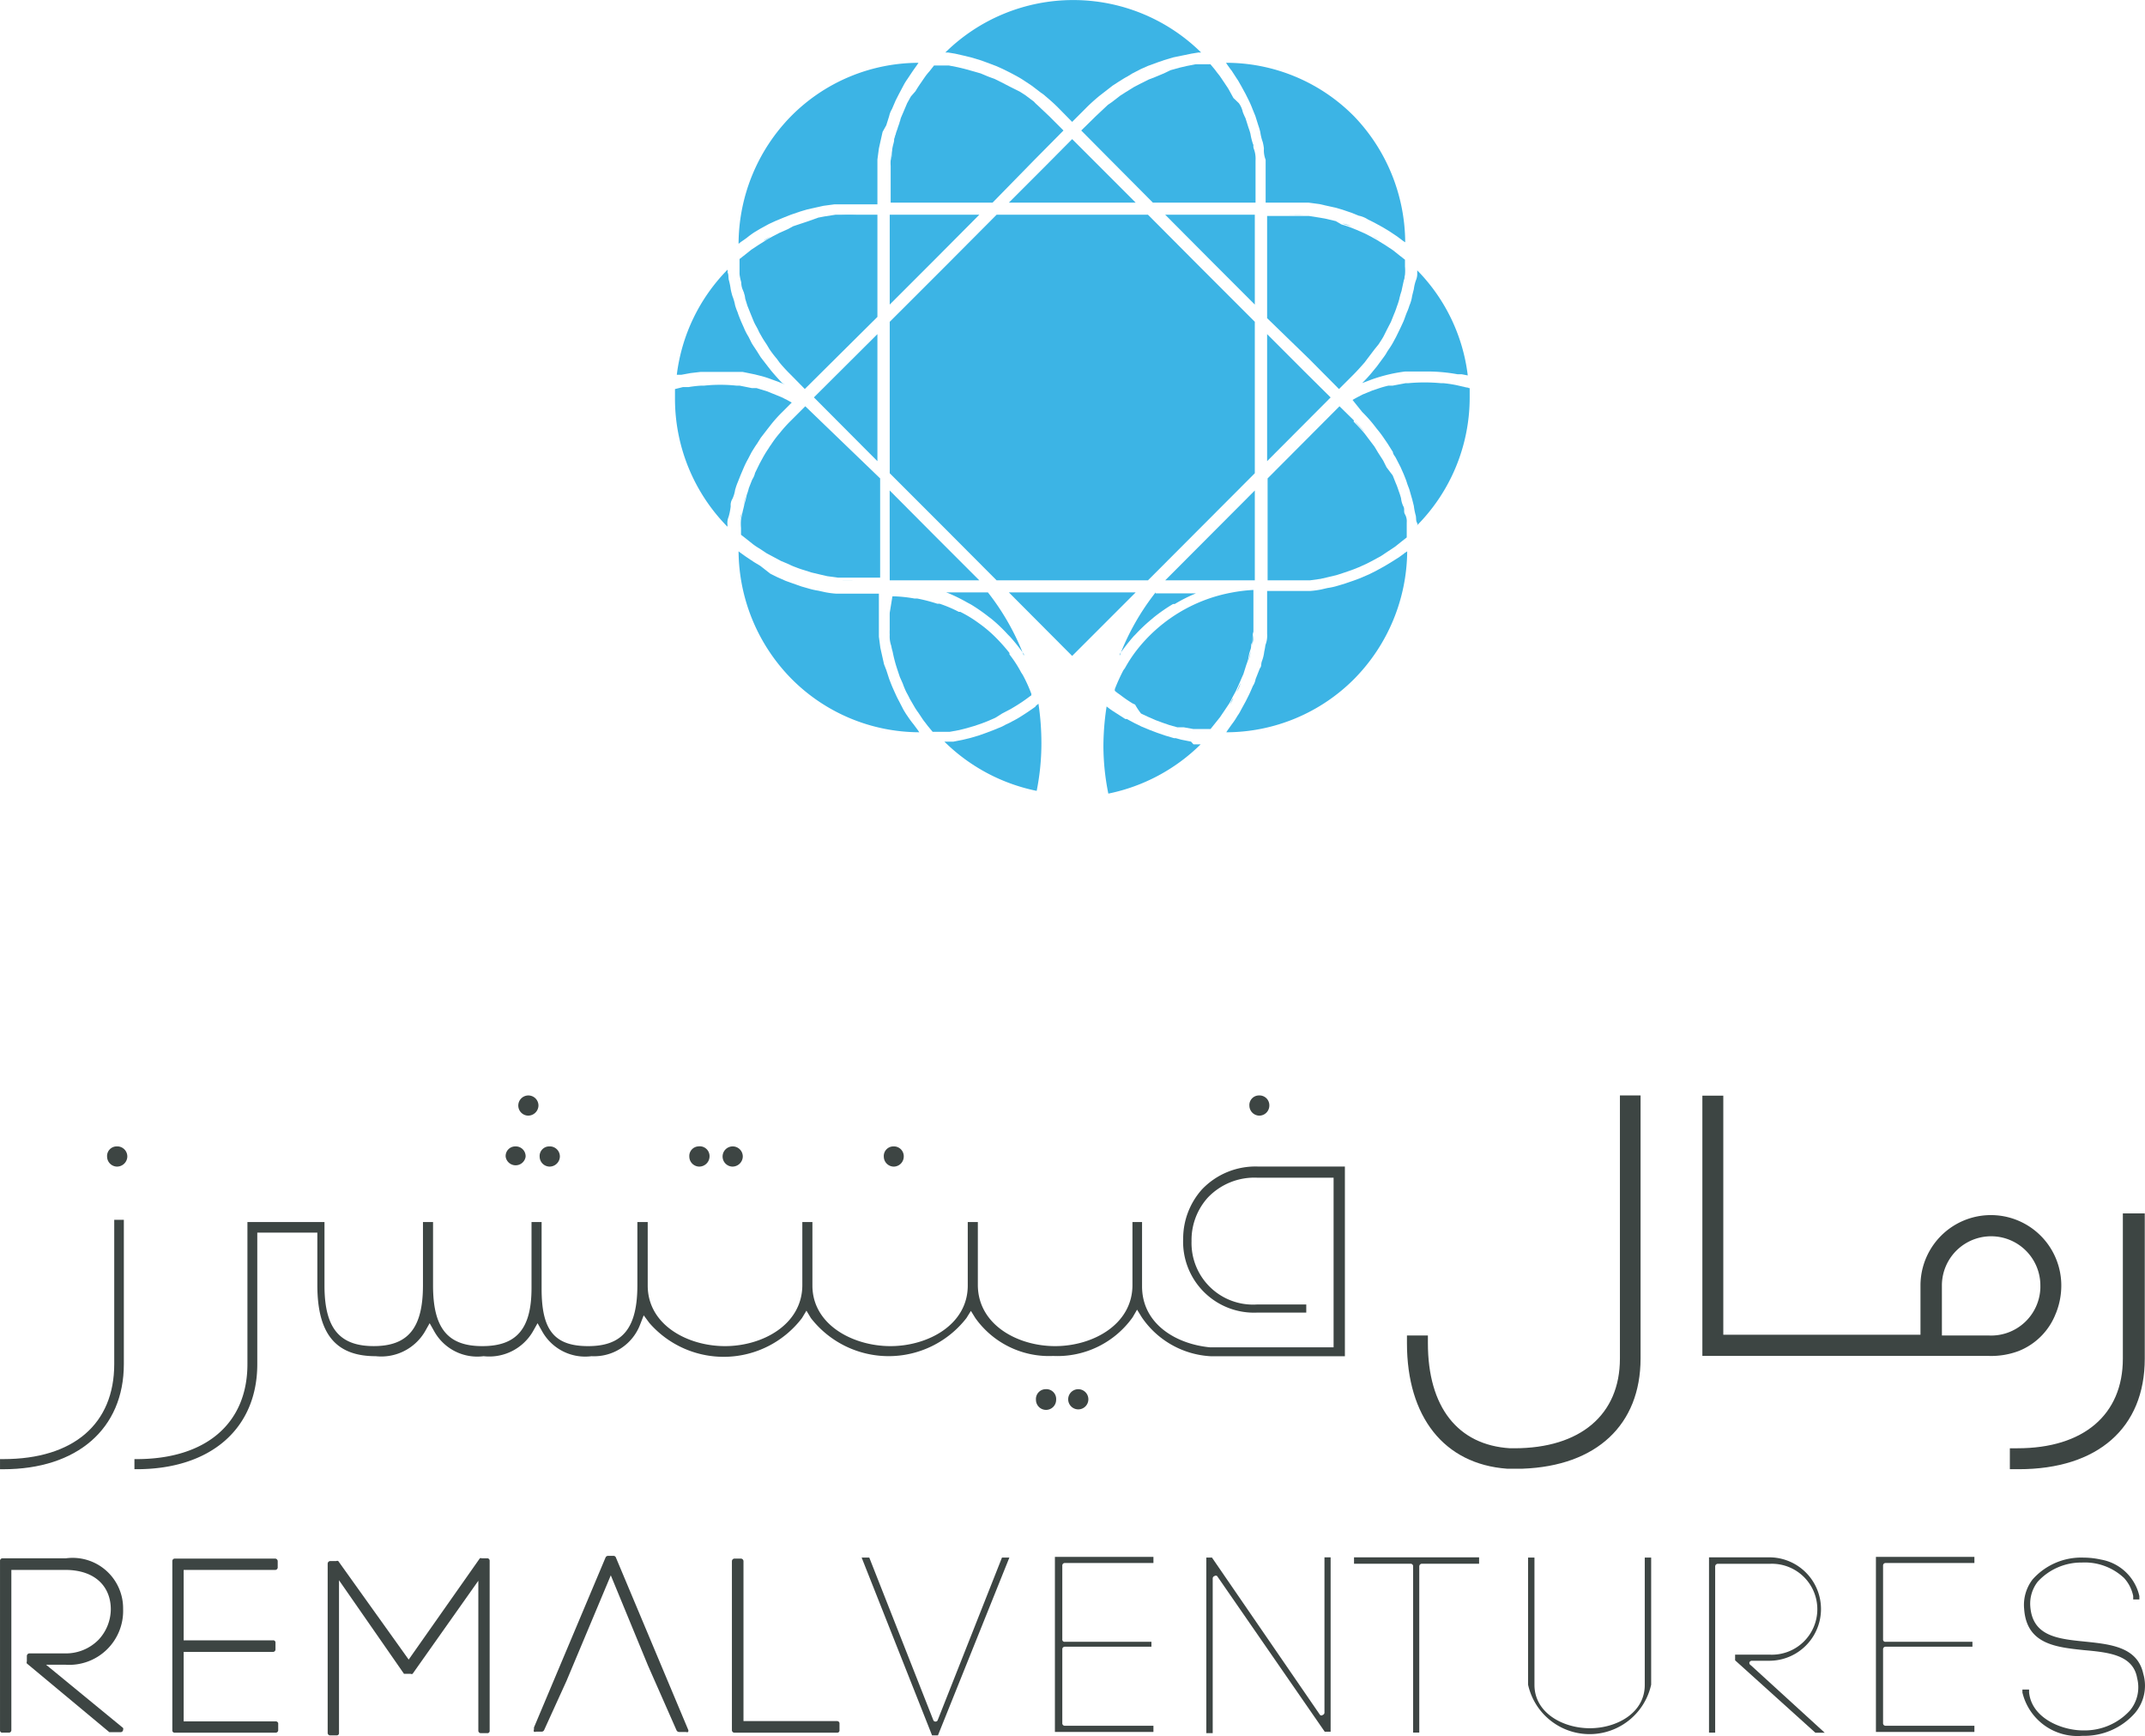 <svg xmlns="http://www.w3.org/2000/svg" width="181.799" height="147.119" viewBox="0 0 181.799 147.119">
    <defs>
        <style>
            .cls-1{fill:#3cb4e5}.cls-2{fill:#3d4543}
        </style>
    </defs>
    <g id="logo" transform="translate(.001 -.02)">
        <g id="Layer_1" transform="translate(-.001 .02)">
            <path id="Path_13071" d="M36.441 20.589c-.334-.334-.647-.689-.96-1.064l-.313-.4-.563-.73-.313-.5c-.146-.23-.313-.459-.459-.709l-.271-.542a4.82 4.82 0 0 1-.376-.73l-.25-.563c-.1-.25-.209-.5-.292-.772a4.82 4.82 0 0 1-.209-.579 4.186 4.186 0 0 0-.23-.793 5.967 5.967 0 0 1-.146-.584 5.633 5.633 0 0 0-.167-.814c-.042-.271 0-.417-.1-.605a.751.751 0 0 0 0-.23 15.357 15.357 0 0 0-4.3 8.909h.376l.793-.146.855-.1h3.547l1.022.209.5.125a7.783 7.783 0 0 1 .918.292l.584.209.563.23z" class="cls-1" transform="translate(29.87 11.878)"/>
            <path id="Path_13072" d="M59.712 12.586l-.146.584a2.98 2.98 0 0 1-.23.814 4.118 4.118 0 0 1-.209.563c-.083.188-.188.522-.292.772l-.25.542-.376.772-.271.5c-.146.271-.313.5-.48.751a3.422 3.422 0 0 1-.292.459l-.584.793-.292.355a11.619 11.619 0 0 1-.96 1.064l.772-.292a13.291 13.291 0 0 1 2.859-.689h1.627a14.126 14.126 0 0 1 2.817.23h.355l.522.1A15.315 15.315 0 0 0 60 11v.23a1.376 1.376 0 0 1-.1.584 3.487 3.487 0 0 0-.188.772z" class="cls-1" transform="translate(60.118 11.91)"/>
            <path id="Path_13073" d="M55.754 18.054a11.623 11.623 0 0 1 .96 1.064l.292.376c.209.25.4.5.584.772l.313.459.459.73c0 .188.188.355.271.542l.376.73.25.563c.1.25.209.5.292.772s.146.376.209.584.146.522.23.793l.146.584a5.372 5.372 0 0 0 .167.835c.042.271 0 .4.1.584s0 .167 0 .23a15.4 15.4 0 0 0 4.465-10.829v-.793l-.689-.167-.438-.1a10.432 10.432 0 0 0-1.127-.167h-.204a14.96 14.96 0 0 0-2.733 0h-.23l-1.106.209h-.355a7.951 7.951 0 0 0-.939.271l-.438.146-.814.334-.48.25-.376.209z" class="cls-1" transform="translate(59.695 16.854)"/>
            <path id="Path_13074" d="M59.933 15.6a14.96 14.96 0 0 0-2.733 0 14.96 14.96 0 0 1 2.733 0z" class="cls-1" transform="translate(62.15 16.843)"/>
            <path id="Path_13075" d="M55.34 16.3l.814-.334z" class="cls-1" transform="translate(60.129 17.31)"/>
            <path id="Path_13076" d="M58.61 15.58a10.433 10.433 0 0 1 1.127.167 10.432 10.432 0 0 0-1.127-.167z" class="cls-1" transform="translate(63.682 16.886)"/>
            <path id="Path_13077" d="M56.56 15.829l1.106-.209z" class="cls-1" transform="translate(61.455 16.93)"/>
            <path id="Path_13078" d="M55.316 16.25l-.4.188z" class="cls-1" transform="translate(59.673 17.614)"/>
            <path id="Path_13079" d="M60.049 15.856l-.689-.146.689.167z" class="cls-1" transform="translate(64.497 17.028)"/>
            <path id="Path_13080" d="M55.94 16.041a7.951 7.951 0 0 1 .939-.271 7.95 7.95 0 0 0-.939.271z" class="cls-1" transform="translate(60.781 17.093)"/>
            <path id="Path_13081" d="M32.136 25.941a.994.994 0 0 1 .146-.626 2.788 2.788 0 0 0 .23-.772c.083-.271.125-.4.209-.605s.188-.48.292-.73l.25-.584a7.494 7.494 0 0 1 .355-.709l.292-.563c.146-.23.292-.48.459-.709l.313-.5.563-.73.313-.4a11.622 11.622 0 0 1 .96-1.064l.793-.793-.376-.209-.5-.25-.772-.313-.463-.184-.876-.271h-.4l-1.043-.209h-.271a13.125 13.125 0 0 0-2.712 0h-.23a9.431 9.431 0 0 0-1.106.125h-.48l-.668.167v.835a15.461 15.461 0 0 0 4.444 10.829.751.751 0 0 0 0-.209 1.323 1.323 0 0 1 .1-.626 5.29 5.29 0 0 0 .178-.9z" class="cls-1" transform="translate(29.794 16.958)"/>
            <path id="Path_13082" d="M28 15.705a9.431 9.431 0 0 1 1.106-.125 9.431 9.431 0 0 0-1.106.125z" class="cls-1" transform="translate(30.424 16.886)"/>
            <path id="Path_13083" d="M27.42 15.847l.668-.167z" class="cls-1" transform="translate(29.794 16.995)"/>
            <path id="Path_13084" d="M30.73 15.78l.876.271z" class="cls-1" transform="translate(33.39 17.104)"/>
            <path id="Path_13085" d="M30 15.63l1.043.209z" class="cls-1" transform="translate(32.597 16.941)"/>
            <path id="Path_13086" d="M31.322 15.647a13.124 13.124 0 0 0-2.712 0 13.124 13.124 0 0 1 2.712 0z" class="cls-1" transform="translate(31.087 16.882)"/>
            <path id="Path_13087" d="M31.37 16l.772.313z" class="cls-1" transform="translate(34.085 17.343)"/>
            <path id="Path_13088" d="M32.356 16.479l-.376-.209z" class="cls-1" transform="translate(34.748 17.636)"/>
            <path id="Path_13089" d="M50.739 3.947c.125.167.209.355.313.522l.4.73.271.542c.125.25.23.5.334.772l.23.563.25.793a5.763 5.763 0 0 1 .167.563 4.262 4.262 0 0 0 .209.855 4.171 4.171 0 0 1 .1.542 2.2 2.2 0 0 0 .146.96v3.631h3.631l.939.125.542.125.855.188.563.167.793.271.563.23a2.232 2.232 0 0 1 .772.313l.542.271.73.4.522.313.689.459.5.376.188.125A15.524 15.524 0 0 0 60.65 7.1 15.232 15.232 0 0 0 49.8 2.57l.125.188c.125.167.23.334.355.48z" class="cls-1" transform="translate(54.11 2.751)"/>
            <path id="Path_13090" d="M44.314 36.369c-.125-.167-.23-.355-.334-.522l-.376-.73c-.1-.188-.188-.355-.271-.542s-.23-.5-.334-.751-.146-.376-.23-.584l-.25-.772-.188-.48-.188-.835-.125-.563-.125-.939V26h-3.63a7.239 7.239 0 0 1-.939-.125l-.563-.125a6.009 6.009 0 0 1-.835-.188l-.584-.167-.772-.271-.584-.209-.751-.334-.542-.271-.855-.668-.522-.313-.689-.459-.5-.355L30 22.41a15.565 15.565 0 0 0 4.507 10.829 15.315 15.315 0 0 0 10.808 4.507l-.125-.188-.355-.48a8.345 8.345 0 0 1-.521-.709z" class="cls-1" transform="translate(32.597 24.307)"/>
            <path id="Path_13091" d="M35.555 16.52l-.626.626-.584.584a11.163 11.163 0 0 0-.939 1.043 8.951 8.951 0 0 0-.751 1 2.712 2.712 0 0 0-.209.313 9.39 9.39 0 0 0-.522.855l-.25.459-.376.772a1.688 1.688 0 0 1-.23.542c-.083.188-.188.48-.292.73a5.132 5.132 0 0 1-.188.605 4.7 4.7 0 0 1-.188.73c-.042.25-.1.438-.146.647s-.1.459-.146.709a3.793 3.793 0 0 0 0 .689v.584l.48.376.522.417a6.052 6.052 0 0 0 .605.4l.563.376.626.334.584.313.689.292a4.924 4.924 0 0 0 .584.25 7.49 7.49 0 0 0 .73.25l.584.188.793.188.542.125.918.125H41.9v-8.409z" class="cls-1" transform="translate(32.696 17.908)"/>
            <path id="Path_13092" d="M30 21.51v.563z" class="cls-1" transform="translate(32.597 23.329)"/>
            <path id="Path_13093" d="M30.93 19.135a9.388 9.388 0 0 1 .522-.855 9.388 9.388 0 0 0-.522.855z" class="cls-1" transform="translate(33.607 19.82)"/>
            <path id="Path_13094" d="M30.63 19.682l.376-.772z" class="cls-1" transform="translate(33.281 20.504)"/>
            <path id="Path_13095" d="M30.2 20.91a3.137 3.137 0 0 1 .188-.73c-.063.25-.146.48-.188.73z" class="cls-1" transform="translate(32.814 21.884)"/>
            <path id="Path_13096" d="M30.38 20.27c.1-.25.209-.48.292-.73-.083.25-.188.48-.292.73z" class="cls-1" transform="translate(33.01 21.189)"/>
            <path id="Path_13097" d="M33.2 16.82l-.584.584a11.163 11.163 0 0 0-.939 1.043 11.164 11.164 0 0 1 .939-1.043z" class="cls-1" transform="translate(34.422 18.234)"/>
            <path id="Path_13098" d="M30.06 21.549a4.286 4.286 0 0 1 .146-.709c-.042.334-.106.46-.146.709z" class="cls-1" transform="translate(32.662 22.601)"/>
            <path id="Path_13099" d="M31.28 18.652a8.951 8.951 0 0 1 .751-1 8.952 8.952 0 0 0-.751 1z" class="cls-1" transform="translate(33.988 19.135)"/>
            <path id="Path_13100" d="M34.408 23.6l-.918-.125z" class="cls-1" transform="translate(36.389 25.459)"/>
            <path id="Path_13101" d="M32.3 23.152l-.689-.292z" class="cls-1" transform="translate(34.346 24.796)"/>
            <path id="Path_13102" d="M31.075 22.566a6.051 6.051 0 0 1-.605-.4 6.051 6.051 0 0 0 .605.4z" class="cls-1" transform="translate(33.108 24.047)"/>
            <path id="Path_13103" d="M32.95 23.36a7.491 7.491 0 0 1-.73-.25 7.49 7.49 0 0 0 .73.25z" class="cls-1" transform="translate(35.009 25.068)"/>
            <path id="Path_13104" d="M35.548 23.595h-1.4c.461-.021.92 0 1.4 0z" class="cls-1" transform="translate(37.106 25.585)"/>
            <path id="Path_13105" d="M33.643 23.508l-.793-.188z" class="cls-1" transform="translate(35.693 25.296)"/>
            <path id="Path_13106" d="M31.656 22.874l-.626-.334z" class="cls-1" transform="translate(33.716 24.449)"/>
            <path id="Path_13107" d="M30 21.79l.48.376z" class="cls-1" transform="translate(32.597 23.634)"/>
            <path id="Path_13108" d="M29.99 21.78v.02z" class="cls-1" transform="translate(32.586 23.623)"/>
            <path id="Path_13109" d="M55.038 20.913l2.525 2.546 1.231-1.231c.313-.313.626-.668.939-1.022l.313-.417.522-.689.355-.438c.146-.23.292-.438.417-.668l.292-.584.334-.647.25-.626a6.261 6.261 0 0 0 .25-.668 5.861 5.861 0 0 0 .209-.647 4 4 0 0 1 .188-.668c.042-.23.1-.459.146-.689s.1-.459.146-.689a3.8 3.8 0 0 0 0-.689V12.5l-.48-.376-.522-.417-.626-.417-.542-.334c-.209-.146-.438-.25-.647-.376l-.563-.292-.709-.313-.566-.225c-.25-.1-.5-.167-.751-.25l-.459-.271-.79-.189-.542-.1-.939-.146H51.47v8.659z" class="cls-1" transform="translate(55.924 9.509)"/>
            <path id="Path_13110" d="M57.008 11.81a2.672 2.672 0 0 1-.188.668c.063-.272.146-.438.188-.668z" class="cls-1" transform="translate(61.737 12.79)"/>
            <path id="Path_13111" d="M57.126 11.15a1.181 1.181 0 0 1-.146.689 2.708 2.708 0 0 1 .146-.689z" class="cls-1" transform="translate(61.911 12.073)"/>
            <path id="Path_13112" d="M55.919 14.74c-.313.355-.626.709-.939 1.022.313-.313.626-.667.939-1.022z" class="cls-1" transform="translate(59.738 15.974)"/>
            <path id="Path_13113" d="M56.85 12.44a6.261 6.261 0 0 1-.25.668 6.261 6.261 0 0 0 .25-.668z" class="cls-1" transform="translate(61.498 13.475)"/>
            <path id="Path_13114" d="M56.1 14.21l-.522.689z" class="cls-1" transform="translate(60.39 15.398)"/>
            <path id="Path_13115" d="M57.09 11.113v-.563z" class="cls-1" transform="translate(62.031 11.421)"/>
            <path id="Path_13116" d="M56.654 13.06l-.334.647z" class="cls-1" transform="translate(61.194 14.148)"/>
            <path id="Path_13117" d="M56.4 13.65c-.125.23-.271.438-.417.668.143-.23.289-.438.417-.668z" class="cls-1" transform="translate(60.825 14.789)"/>
            <path id="Path_13118" d="M54.53 9.1a2.128 2.128 0 0 1 .751.25c-.25-.104-.501-.167-.751-.25z" class="cls-1" transform="translate(59.249 9.846)"/>
            <path id="Path_13119" d="M56.34 10l.626.417z" class="cls-1" transform="translate(61.216 10.824)"/>
            <path id="Path_13120" d="M52.29 8.74h1.4c-.461.021-.941 0-1.4 0z" class="cls-1" transform="translate(56.815 9.455)"/>
            <path id="Path_13121" d="M53.88 8.92l.793.188z" class="cls-1" transform="translate(58.543 9.65)"/>
            <path id="Path_13122" d="M53.17 8.8l.939.146z" class="cls-1" transform="translate(57.771 9.52)"/>
            <path id="Path_13123" d="M55.16 9.33l.709.313z" class="cls-1" transform="translate(59.934 10.096)"/>
            <path id="Path_13124" d="M55.77 9.62c.209.125.438.23.647.376a4.786 4.786 0 0 0-.647-.376z" class="cls-1" transform="translate(60.596 10.411)"/>
            <path id="Path_13125" d="M57.37 10.736l-.48-.376z" class="cls-1" transform="translate(61.813 11.215)"/>
            <path id="Path_13126" d="M57.12 10.561v-.021z" class="cls-1" transform="translate(62.063 11.41)"/>
            <path id="Path_13127" d="M39.965 4.736l.605.146.772.23.584.209.772.292.563.25.751.376.5.271c.271.146.522.313.772.48l.438.292.793.605a2.275 2.275 0 0 1 .355.271c.376.313.73.626 1.064.96l1.21 1.231 1.231-1.231c.334-.334.689-.647 1.064-.96l.376-.292.751-.584.48-.313c.25-.146.48-.313.73-.438l.48-.292.73-.376.563-.25.793-.292.605-.209.772-.23.709-.146.814-.167.605-.1h.23a15.44 15.44 0 0 0-21.679 0h.23l.605.1z" class="cls-1" transform="translate(41.724 -.02)"/>
            <path id="Path_13128" d="M46.424 10.767l3.568 3.589h8.7v-3.568a2.433 2.433 0 0 0-.125-.939c-.125-.313 0-.313-.1-.48a5.714 5.714 0 0 1-.209-.855 5.027 5.027 0 0 0-.167-.522l-.25-.793a5.678 5.678 0 0 1-.23-.522 1.986 1.986 0 0 0-.334-.751l-.459-.438-.379-.688c-.1-.188-.23-.355-.334-.522l-.438-.647c-.125-.167-.271-.334-.4-.522l-.4-.48h-1.245l-.751.146-.626.146-.751.209-.563.271-.751.313-.542.209-.709.355-.522.271-.709.438-.459.292-.73.563-.334.23-1.022.96-1.233 1.211z" class="cls-1" transform="translate(47.721 2.816)"/>
            <path id="Path_13129" d="M49.55 3.07l.438.647z" class="cls-1" transform="translate(53.838 3.294)"/>
            <path id="Path_13130" d="M49.556 3.07l-.376-.48z" class="cls-1" transform="translate(53.436 2.773)"/>
            <path id="Path_13131" d="M50.5 4.82l.25.793z" class="cls-1" transform="translate(54.87 5.195)"/>
            <path id="Path_13132" d="M50.7 5.45a4.632 4.632 0 0 0 .209.855c-.063-.292-.126-.584-.209-.855z" class="cls-1" transform="translate(55.088 5.88)"/>
            <path id="Path_13133" d="M49.92 3.63l.38.77z" class="cls-1" transform="translate(54.24 3.903)"/>
            <path id="Path_13134" d="M50.23 4.21c.125.25.23.5.334.751-.104-.25-.209-.501-.334-.751z" class="cls-1" transform="translate(54.577 4.533)"/>
            <path id="Path_13135" d="M50.94 6.76v1.377a3.818 3.818 0 0 0 0-1.377z" class="cls-1" transform="translate(55.349 7.303)"/>
            <path id="Path_13136" d="M50.85 6.09a2.433 2.433 0 0 0 .125.939c-.042-.313-.062-.629-.125-.939z" class="cls-1" transform="translate(55.251 6.575)"/>
            <path id="Path_13137" d="M45.131 4.74L43.9 5.95z" class="cls-1" transform="translate(47.699 5.109)"/>
            <path id="Path_13138" d="M48.21 2.806l.751-.146z" class="cls-1" transform="translate(52.382 2.849)"/>
            <path id="Path_13139" d="M46.92 3.271L47.671 3z" class="cls-1" transform="translate(50.981 3.218)"/>
            <path id="Path_13140" d="M47.55 3.009l.75-.209z" class="cls-1" transform="translate(51.665 3.001)"/>
            <path id="Path_13141" d="M44.49 5.24l1.064-.96z" class="cls-1" transform="translate(48.34 4.609)"/>
            <path id="Path_13143" d="M45.73 3.968l.709-.438z" class="cls-1" transform="translate(49.688 3.794)"/>
            <path id="Path_13144" d="M45.16 4.443l.73-.563z" class="cls-1" transform="translate(49.068 4.174)"/>
            <path id="Path_13145" d="M46.32 3.585l.709-.355z" class="cls-1" transform="translate(50.329 3.468)"/>
            <path id="Path_13147" d="M54.925 16.356V8.74H47.33l3.8 3.818z" class="cls-1" transform="translate(51.426 9.455)"/>
            <path id="Path_13148" d="M36.14 27.556h7.595l-3.8-3.8-3.8-3.818z" class="cls-1" transform="translate(39.268 21.624)"/>
            <path id="Path_13149" d="M63.727 23.37l-.522.313-.73.4-.542.271-.772.334-.563.209-.793.271-.563.167a5.654 5.654 0 0 1-.855.188l-.542.125a7.24 7.24 0 0 1-.939.125h-3.632V29.4a2.157 2.157 0 0 1-.146.96 5.344 5.344 0 0 1-.1.563 3.26 3.26 0 0 1-.209.835c-.083.292 0 .376-.167.584l-.355.9a1.555 1.555 0 0 1-.23.584c-.083.188-.209.5-.334.751l-.271.542-.4.73a3.442 3.442 0 0 1-.313.522 5.635 5.635 0 0 1-.459.689l-.355.5-.125.188a15.336 15.336 0 0 0 10.829-4.507 15.565 15.565 0 0 0 4.507-10.831.981.981 0 0 1-.188.125c-.167.146-.334.25-.5.376z" class="cls-1" transform="translate(54.121 24.307)"/>
            <path id="Path_13150" d="M31.315 16.946l.522-.313.73-.4.542-.25.751-.313.584-.23.793-.271.563-.167.835-.188.563-.125.939-.125h3.631v-3.8l.125-.939.125-.563.188-.835.313-.563.25-.793A1.881 1.881 0 0 1 43 6.493l.313-.73.287-.563.376-.709a4.717 4.717 0 0 1 .334-.542l.459-.689.355-.5.125-.188A15.232 15.232 0 0 0 34.444 7.1 15.524 15.524 0 0 0 30 17.906l.188-.146.48-.334q.312-.255.647-.48z" class="cls-1" transform="translate(32.597 2.751)"/>
            <path id="Path_13151" d="M41.725 17.4V8.74h-3.548l-.939.146-.522.1-.814.292-.563.188-.751.25-.459.25-.709.313-.563.292c-.209.125-.438.23-.647.376l-.563.355-.605.4-.522.417-.48.376v1.273a4.285 4.285 0 0 0 .146.709 1.546 1.546 0 0 0 .146.668 2.1 2.1 0 0 1 .188.709l.188.605.292.73.23.563c.1.25.25.48.376.73a3.483 3.483 0 0 0 .25.48c.146.271.313.522.48.772l.25.417a9.86 9.86 0 0 0 .626.814l.209.292c.292.355.605.689.939 1.022l1.21 1.231z" class="cls-1" transform="translate(32.64 9.455)"/>
            <path id="Path_13152" d="M32.619 15.762c-.334-.334-.647-.668-.939-1.022.292.355.668.689.939 1.022z" class="cls-1" transform="translate(34.422 15.974)"/>
            <path id="Path_13153" d="M31.006 13.79c-.125-.25-.271-.48-.376-.73.104.25.25.48.376.73z" class="cls-1" transform="translate(33.281 14.148)"/>
            <path id="Path_13154" d="M31.906 15.024q-.334-.4-.626-.814.292.417.626.814z" class="cls-1" transform="translate(33.988 15.398)"/>
            <path id="Path_13156" d="M31.41 14.4c-.167-.25-.334-.5-.48-.772a5.429 5.429 0 0 0 .48.772z" class="cls-1" transform="translate(33.607 14.768)"/>
            <path id="Path_13157" d="M30.388 12.519a3.938 3.938 0 0 0-.188-.709c.042.23.125.396.188.709z" class="cls-1" transform="translate(32.814 12.79)"/>
            <path id="Path_13158" d="M30.206 11.859a4.772 4.772 0 0 0-.146-.709c.04.25.104.48.146.709z" class="cls-1" transform="translate(32.662 12.073)"/>
            <path id="Path_13159" d="M30.672 13.17l-.292-.73z" class="cls-1" transform="translate(33.01 13.475)"/>
            <path id="Path_13160" d="M31 10c.209-.146.438-.25.647-.376A4.11 4.11 0 0 1 31 10z" class="cls-1" transform="translate(33.683 10.411)"/>
            <path id="Path_13161" d="M30.47 10.366l.605-.4z" class="cls-1" transform="translate(33.108 10.791)"/>
            <path id="Path_13162" d="M30.47 10.36l-.48.376z" class="cls-1" transform="translate(32.586 11.215)"/>
            <path id="Path_13163" d="M34.15 8.791h1.4a6.263 6.263 0 0 0-1.4 0z" class="cls-1" transform="translate(37.106 9.467)"/>
            <path id="Path_13164" d="M33.49 8.946l.939-.146z" class="cls-1" transform="translate(36.389 9.52)"/>
            <path id="Path_13165" d="M32.85 9.1l.814-.188z" class="cls-1" transform="translate(35.693 9.639)"/>
            <path id="Path_13166" d="M32.22 9.35l.751-.25z" class="cls-1" transform="translate(35.009 9.846)"/>
            <path id="Path_13167" d="M31.61 9.643l.814-.313z" class="cls-1" transform="translate(34.346 10.096)"/>
            <path id="Path_13169" d="M58.814 17.73l-1.231-1.21-6.093 6.113v8.638h3.589l.9-.125.542-.125.793-.188.584-.188.73-.25.584-.23.689-.313.563-.292.647-.355.563-.376.605-.4.522-.417.48-.376v-1.268a1.182 1.182 0 0 0-.146-.689c-.146-.23 0-.459-.146-.689a2.01 2.01 0 0 1-.188-.668 5.866 5.866 0 0 0-.209-.647 6.258 6.258 0 0 0-.25-.668l-.25-.626-.522-.689-.292-.584-.417-.647-.313-.522-.522-.689-.313-.417c-.292-.355-.626-.689-.939-1.022z" class="cls-1" transform="translate(55.946 17.908)"/>
            <path id="Path_13170" d="M56.32 19l.334.647z" class="cls-1" transform="translate(61.194 20.602)"/>
            <path id="Path_13171" d="M55.58 17.79l.522.689z" class="cls-1" transform="translate(60.39 19.288)"/>
            <path id="Path_13172" d="M56.82 20.2a4 4 0 0 0 .188.668c-.042-.23-.125-.438-.188-.668z" class="cls-1" transform="translate(61.737 21.906)"/>
            <path id="Path_13173" d="M55 17.1c.313.334.647.668.939 1.022-.334-.354-.668-.688-.939-1.022z" class="cls-1" transform="translate(59.76 18.538)"/>
            <path id="Path_13174" d="M56 18.37l.417.647z" class="cls-1" transform="translate(60.846 19.918)"/>
            <path id="Path_13175" d="M56.6 19.57a6.26 6.26 0 0 1 .25.668 6.258 6.258 0 0 0-.25-.668z" class="cls-1" transform="translate(61.498 21.222)"/>
            <path id="Path_13177" d="M57 20.85a4.053 4.053 0 0 0 .146.689A1.058 1.058 0 0 1 57 20.85z" class="cls-1" transform="translate(61.933 22.612)"/>
            <path id="Path_13178" d="M53.728 23.56h-1.4a6.214 6.214 0 0 0 1.4 0z" class="cls-1" transform="translate(56.859 25.557)"/>
            <path id="Path_13179" d="M54.087 23.47l-.9.125z" class="cls-1" transform="translate(57.793 25.459)"/>
            <path id="Path_13180" d="M56.417 22.54l-.647.355z" class="cls-1" transform="translate(60.596 24.449)"/>
            <path id="Path_13181" d="M56.89 22.2l.48-.376z" class="cls-1" transform="translate(61.813 23.666)"/>
            <path id="Path_13182" d="M55.859 22.85l-.689.313z" class="cls-1" transform="translate(59.944 24.785)"/>
            <path id="Path_13183" d="M55.27 23.11l-.73.25z" class="cls-1" transform="translate(59.26 25.068)"/>
            <path id="Path_13184" d="M54.673 23.32l-.793.188z" class="cls-1" transform="translate(58.543 25.296)"/>
            <path id="Path_13185" d="M56.955 22.17l-.605.4z" class="cls-1" transform="translate(61.227 24.047)"/>
            <path id="Path_13187" d="M37.817 23.73l.626.626V13.59l-5.383 5.362z" class="cls-1" transform="translate(35.922 14.724)"/>
            <path id="Path_13188" d="M35.966 19.076l-.626-.626z" class="cls-1" transform="translate(38.399 20.005)"/>
            <path id="Path_13189" d="M51.47 13.59v10.766l5.383-5.4-2.233-2.212z" class="cls-1" transform="translate(55.924 14.724)"/>
            <path id="Path_13190" d="M52.98 15.1l2.233 2.212z" class="cls-1" transform="translate(57.565 16.365)"/>
            <path id="Path_13191" d="M48.328 10.713l2.5-2.525-1.21-1.21-1.018-.96a2.275 2.275 0 0 1-.271-.271l-.751-.563-.459-.292-.876-.438-.522-.271-.709-.355-.563-.209-.649-.271-.584-.167-.751-.209-.605-.146-.751-.146h-1.252l-.376.48a5.07 5.07 0 0 0-.417.522l-.417.605c-.125.188-.25.376-.355.563l-.4.459-.313.563-.292.689-.25.584a3.281 3.281 0 0 1-.23.73c-.063.25-.146.4-.188.584s-.125.522-.188.793a5.444 5.444 0 0 0-.125.563 2.279 2.279 0 0 1-.125.9 3.341 3.341 0 0 0 0 .48V14.3h8.638z" class="cls-1" transform="translate(39.307 2.87)"/>
            <path id="Path_13192" d="M39.19 2.8l.751.209z" class="cls-1" transform="translate(42.582 3.001)"/>
            <path id="Path_13193" d="M42.13 4.28l1.022.96z" class="cls-1" transform="translate(45.776 4.609)"/>
            <path id="Path_13194" d="M38.54 2.66l.751.146z" class="cls-1" transform="translate(41.876 2.849)"/>
            <path id="Path_13195" d="M39.83 3l.73.313z" class="cls-1" transform="translate(43.277 3.218)"/>
            <path id="Path_13196" d="M41.6 3.88l.751.563z" class="cls-1" transform="translate(45.2 4.174)"/>
            <path id="Path_13197" d="M40.45 3.23l.709.355z" class="cls-1" transform="translate(43.951 3.468)"/>
            <path id="Path_13198" d="M41 3.53l.709.438z" class="cls-1" transform="translate(44.549 3.794)"/>
            <path id="Path_13200" d="M36.2 7a2.18 2.18 0 0 1 .125-.9c-.062.292-.083.584-.125.9z" class="cls-1" transform="translate(39.333 6.586)"/>
            <path id="Path_13201" d="M37.36 3.675l.417-.605z" class="cls-1" transform="translate(40.594 3.294)"/>
            <path id="Path_13202" d="M36.32 6.243a1.244 1.244 0 0 1 .188-.793c-.084.271-.125.522-.188.793z" class="cls-1" transform="translate(39.464 5.88)"/>
            <path id="Path_13204" d="M38.125 2.59l-.355.48z" class="cls-1" transform="translate(41.039 2.773)"/>
            <path id="Path_13205" d="M37 4.277l.355-.647z" class="cls-1" transform="translate(40.202 3.903)"/>
            <path id="Path_13206" d="M36.5 5.55a2.467 2.467 0 0 1 .23-.73c-.084.25-.167.48-.23.73z" class="cls-1" transform="translate(39.659 5.195)"/>
            <path id="Path_13207" d="M36.73 4.9l.292-.689z" class="cls-1" transform="translate(39.909 4.533)"/>
            <path id="Path_13209" d="M47.33 27.556h7.595V19.94z" class="cls-1" transform="translate(51.426 21.624)"/>
            <path id="Path_13210" d="M43.735 8.74H36.14v7.616l3.8-3.8z" class="cls-1" transform="translate(39.268 9.455)"/>
            <path id="Path_13211" d="M46.342 29.463l5.383-5.383H40.98z" class="cls-1" transform="translate(44.527 26.122)"/>
            <path id="Path_13212" d="M46.342 5.67L44.131 7.9l-3.151 3.153h10.746L48.575 7.9z" class="cls-1" transform="translate(44.527 6.119)"/>
            <path id="Path_13213" d="M47.771 9.891L44.62 6.74z" class="cls-1" transform="translate(48.482 7.282)"/>
            <path id="Path_13214" d="M44.7 5.67L42.49 7.9z" class="cls-1" transform="translate(46.167 6.119)"/>
            <path id="Path_13215" d="M67.083 17.816l-4.528-4.528-4.527-4.548H45.2l-4.528 4.549-4.532 4.527v12.832l4.528 4.528 4.532 4.549h12.828l9.055-9.076z" class="cls-1" transform="translate(39.268 9.455)"/>
            <path id="Path_13216" d="M46.63 8.74l4.528 4.549L46.63 8.74z" class="cls-1" transform="translate(50.666 9.455)"/>
            <path id="Path_13217" d="M40.668 23.768L36.14 19.24z" class="cls-1" transform="translate(39.268 20.863)"/>
            <path id="Path_13218" d="M36.14 15.448l4.528-4.528-4.528 4.528z" class="cls-1" transform="translate(39.268 11.823)"/>
            <path id="Path_13219" d="M52.248 31.694l-.835-.167-.459-.125h-.146l-.709-.209-.73-.25-.605-.23-.709-.292-.376-.188-.209-.1-.668-.355h-.125l-1.106-.709-.209-.146-.271-.209a22.555 22.555 0 0 0-.271 3.359 20.615 20.615 0 0 0 .417 4.027 15.545 15.545 0 0 0 7.824-4.173h-.605z" class="cls-1" transform="translate(48.699 31.152)"/>
            <path id="Path_13220" d="M48.526 24.08a20.7 20.7 0 0 0-3.046 5.362v-.125a16.693 16.693 0 0 1 1.189-1.523l.146-.146a14.168 14.168 0 0 1 1.419-1.335l.146-.125a14.148 14.148 0 0 1 1.627-1.127h.146a13.081 13.081 0 0 1 1.794-.9h-3.421z" class="cls-1" transform="translate(49.416 26.122)"/>
            <path id="Path_13221" d="M47.513 34.454l.209.1.355.167.668.292.563.209.605.209.668.188h.543l.814.146H53.4l.4-.5.4-.5.438-.647.334-.5c.146-.23.25-.48.376-.709s.188-.334.271-.522.23-.5.334-.751.146-.334.23-.522l.25-.793a3.82 3.82 0 0 0 .167-.522 4.074 4.074 0 0 1 .209-.835c.063-.271 0-.334.1-.5s0-.626.125-.939V23.98a13.583 13.583 0 0 0-1.878.23 13.27 13.27 0 0 0-8.033 4.9 11.6 11.6 0 0 0-.981 1.5l-.125.167a15.831 15.831 0 0 0-.73 1.607v.146l.209.167.292.209a10.955 10.955 0 0 0 1.012.694l.209.1a5.612 5.612 0 0 0 .5.751z" class="cls-1" transform="translate(49.199 26.013)"/>
            <path id="Path_13222" d="M50.75 27.13l-.25.793z" class="cls-1" transform="translate(54.87 29.436)"/>
            <path id="Path_13224" d="M49.17 30l.376-.5z" class="cls-1" transform="translate(53.425 32.011)"/>
            <path id="Path_13225" d="M50.564 27.76a1.986 1.986 0 0 1-.334.751c.125-.25.23-.501.334-.751z" class="cls-1" transform="translate(54.577 30.12)"/>
            <path id="Path_13226" d="M50.975 25.79a2.433 2.433 0 0 1-.125.939c.063-.313.083-.629.125-.939z" class="cls-1" transform="translate(55.251 27.98)"/>
            <path id="Path_13227" d="M50.909 26.48a3.061 3.061 0 0 1-.209.835c.083-.272.146-.564.209-.835z" class="cls-1" transform="translate(55.088 28.729)"/>
            <path id="Path_13228" d="M50.3 28.37c-.125.23-.23.48-.376.709.163-.229.163-.479.376-.709z" class="cls-1" transform="translate(54.24 30.783)"/>
            <path id="Path_13229" d="M49.988 29l-.438.647z" class="cls-1" transform="translate(53.838 31.467)"/>
            <path id="Path_13233" d="M45.25 28.16v.146z" class="cls-1" transform="translate(49.166 30.555)"/>
            <path id="Path_13235" d="M45.6 27.477l.125-.167z" class="cls-1" transform="translate(49.547 29.631)"/>
            <path id="Path_13238" d="M46.08 28.85c-.438.313-.9.626-1.377.918l-.209.125-.668.355-.271.125-.313.167-.709.292-.605.23-.647.23-.709.209-.605.146-.835.167h-.772a15.545 15.545 0 0 0 7.824 4.173 20.573 20.573 0 0 0 .4-4.027 22.555 22.555 0 0 0-.25-3.359l-.23.188z" class="cls-1" transform="translate(41.68 31.033)"/>
            <path id="Path_13239" d="M38.618 24.143a14.356 14.356 0 0 1 1.607.793l.313.167a14.835 14.835 0 0 1 1.5 1.043l.25.188a13.25 13.25 0 0 1 1.356 1.294l.188.188a14.605 14.605 0 0 1 1.189 1.5v.125a20.7 20.7 0 0 0-3.046-5.362H38.43z" class="cls-1" transform="translate(41.756 26.122)"/>
            <path id="Path_13240" d="M36.143 25.638v1.4a4.006 4.006 0 0 0 0 .459 2.33 2.33 0 0 0 .125.918 4.735 4.735 0 0 0 .125.522 11.625 11.625 0 0 0 .355 1.377l.25.751.25.563a7.2 7.2 0 0 0 .292.709c.1.188.209.376.292.563l.376.647a4.863 4.863 0 0 0 .355.542l.417.626.4.522.4.48h1.461l.793-.146.5-.125.73-.209.626-.209.542-.209.668-.292.563-.355.329-.172.4-.209.209-.125a13.6 13.6 0 0 0 1.4-.939l.146-.1V32.5a12.52 12.52 0 0 0-.73-1.607l-.125-.188a10.12 10.12 0 0 0-1-1.544v-.125a15.148 15.148 0 0 0-1.21-1.356 11 11 0 0 0-1.419-1.189 10.433 10.433 0 0 0-1.544-.939h-.125a11.2 11.2 0 0 0-1.627-.689h-.197a14.314 14.314 0 0 0-1.69-.438h-.23a12.2 12.2 0 0 0-1.732-.188h-.146z" class="cls-1" transform="translate(39.265 26.296)"/>
            <path id="Path_13241" d="M37.36 29l.417.626z" class="cls-1" transform="translate(40.594 31.467)"/>
            <path id="Path_13242" d="M36.73 27.78a7.2 7.2 0 0 0 .292.709 7.2 7.2 0 0 1-.292-.709z" class="cls-1" transform="translate(39.909 30.142)"/>
            <path id="Path_13243" d="M37 28.39l.376.647z" class="cls-1" transform="translate(40.202 30.805)"/>
            <path id="Path_13244" d="M37.75 29.51l.376.48z" class="cls-1" transform="translate(41.017 32.022)"/>
            <path id="Path_13245" d="M36.2 25.8a2.33 2.33 0 0 0 .125.918 8.18 8.18 0 0 1-.125-.918z" class="cls-1" transform="translate(39.333 27.991)"/>
            <path id="Path_13246" d="M36.32 26.49a5.718 5.718 0 0 0 .188.814 5.718 5.718 0 0 1-.188-.814z" class="cls-1" transform="translate(39.464 28.74)"/>
            <path id="Path_13247" d="M36.49 27.15l.25.751z" class="cls-1" transform="translate(39.648 29.457)"/>
            <path id="Path_13248" d="M36.14 24.91v1.4c.021-.461 0-.941 0-1.4z" class="cls-1" transform="translate(39.268 27.024)"/>
            <path id="Path_13249" d="M40.86 29l.4-.209z" class="cls-1" transform="translate(44.396 31.239)"/>
            <path id="Path_13250" d="M41.82 28.334l.146-.1z" class="cls-1" transform="translate(45.439 30.631)"/>
            <path id="Path_13257" d="M41.45 27.31l.125.188z" class="cls-1" transform="translate(45.037 29.631)"/>
            <path id="Path_13263" d="M.271 69.841H0v.859h.271c6.26 0 10.224-3.422 10.224-8.909V49.56h-.814v12.227c0 5.049-3.421 8.054-9.41 8.054z" class="cls-2" transform="translate(.001 53.806)"/>
            <path id="Path_13264" d="M95.931 49.343a6.26 6.26 0 0 0-1.586 4.173 6.009 6.009 0 0 0 6.26 6.26h4.173v-.689h-4.173a5.216 5.216 0 0 1-5.55-5.362 5.362 5.362 0 0 1 1.377-3.693 5.446 5.446 0 0 1 4.173-1.69h6.489v14.376H96.62c-2.859-.271-5.738-1.961-5.759-5.133V52.1h-.814v5.341c0 3.359-3.38 5.175-6.552 5.175s-6.51-1.794-6.552-5.133V52.1h-.855v5.383c0 3.338-3.4 5.133-6.552 5.133s-6.614-1.794-6.614-5.133V52.1h-.855v5.341c0 3.359-3.38 5.175-6.552 5.175s-6.552-1.794-6.552-5.133V52.1h-.876v5.341c0 3.631-1.231 5.175-4.173 5.175s-3.944-1.44-3.944-4.862V52.1h-.855v5.592c0 3.464-1.273 4.924-4.173 4.924s-4.173-1.481-4.173-5.133V52.1h-.855v5.36c0 3.61-1.252 5.154-4.173 5.154s-4.173-1.544-4.173-5.133V52.1h-6.531v12.037c0 5.049-3.526 8.054-9.41 8.054H5.46v.855h.188c6.26 0 10.224-3.422 10.224-8.909V52.995h5.091v4.444c0 4.173 1.586 6.03 4.945 6.03a4.3 4.3 0 0 0 4.173-2.087l.4-.709.4.709a4.173 4.173 0 0 0 4.173 2.087 4.277 4.277 0 0 0 4.173-2.087l.4-.709.4.709a4.173 4.173 0 0 0 4.173 2.087 4.173 4.173 0 0 0 4.131-2.712l.292-.751.48.647a8.346 8.346 0 0 0 12.936-.417l.376-.626.376.626a8.346 8.346 0 0 0 13.187 0l.376-.605.376.605a7.657 7.657 0 0 0 6.593 3.213 7.824 7.824 0 0 0 6.739-3.276l.376-.647.4.647a7.553 7.553 0 0 0 5.842 3.3h11.372V47.4h-7.3a6.26 6.26 0 0 0-4.821 1.943z" class="cls-2" transform="translate(5.934 51.457)"/>
            <path id="Path_13265" d="M51.565 46.222a.855.855 0 0 0 .876-.835.835.835 0 0 0-.876-.876.814.814 0 0 0-.814.876.855.855 0 0 0 .814.835z" class="cls-2" transform="translate(55.141 48.319)"/>
            <path id="Path_13266" d="M30.164 48.28a.876.876 0 0 0 .9-.835.856.856 0 1 0-.9.835z" class="cls-2" transform="translate(31.891 50.579)"/>
            <path id="Path_13267" d="M28.752 46.585a.814.814 0 0 0-.751.876.855.855 0 0 0 .814.835.876.876 0 0 0 .9-.835.835.835 0 0 0-.96-.876z" class="cls-2" transform="translate(30.422 50.563)"/>
            <path id="Path_13268" d="M22.735 48.291a.876.876 0 0 0 .9-.835.855.855 0 0 0-.9-.876.814.814 0 0 0-.814.876.855.855 0 0 0 .814.835z" class="cls-2" transform="translate(23.817 50.568)"/>
            <path id="Path_13269" d="M21.355 46.581a.814.814 0 0 0-.814.876.855.855 0 0 0 1.69 0 .835.835 0 0 0-.876-.876z" class="cls-2" transform="translate(22.317 50.568)"/>
            <path id="Path_13270" d="M5.165 48.291a.876.876 0 0 0 .9-.835.855.855 0 0 0-.9-.876.814.814 0 0 0-.814.876.855.855 0 0 0 .814.835z" class="cls-2" transform="translate(4.726 50.568)"/>
            <path id="Path_13271" d="M42.895 56.441a.835.835 0 0 0-.814.9.855.855 0 0 0 1.711 0 .835.835 0 0 0-.9-.9z" class="cls-2" transform="translate(45.721 61.28)"/>
            <path id="Path_13272" d="M44.225 58.151a.855.855 0 1 0-.835-.814.855.855 0 0 0 .835.814z" class="cls-2" transform="translate(47.145 61.282)"/>
            <path id="Path_13273" d="M36.715 48.292a.855.855 0 0 0 .876-.835.835.835 0 0 0-.876-.876.814.814 0 0 0-.814.876.855.855 0 0 0 .814.835z" class="cls-2" transform="translate(39.006 50.568)"/>
            <path id="Path_13274" d="M21.864 46.22a.876.876 0 0 0 .9-.835.855.855 0 1 0-.9.835z" class="cls-2" transform="translate(22.873 48.32)"/>
            <path id="Path_13275" d="M91.217 49.3v12.31c0 4.757-3.338 7.595-8.93 7.595h-.647v1.774h.751c6.7 0 10.683-3.505 10.683-9.368V49.3z" class="cls-2" transform="translate(88.705 53.524)"/>
            <path id="Path_13276" d="M99.112 62.965a6.259 6.259 0 0 0 .459-2.358 5.967 5.967 0 1 0-11.935 0v4.173H70.924V44.52H69.15v22.054h24.308a6.614 6.614 0 0 0 2.5-.417 5.571 5.571 0 0 0 3.151-3.192zm-9.661-2.358a4.173 4.173 0 0 1 8.346 0v.209a4.173 4.173 0 0 1-4.34 4.027h-4.005z" class="cls-2" transform="translate(75.134 48.33)"/>
            <path id="Path_13277" d="M75.2 66.815c0 4.757-3.359 7.595-8.951 7.595h-.355c-4.444-.271-6.969-3.505-6.969-8.909v-.647H57.15v.646c0 6.26 3.151 10.245 8.471 10.641h1.335c6.26-.23 9.994-3.714 9.994-9.348V44.51H75.2z" class="cls-2" transform="translate(62.096 48.319)"/>
            <path id="Path_13278" d="M41.26 77.176a.188.188 0 0 1-.188-.125L35.647 63.28H35l5.967 15.065h.5l6.052-15.065h-.626l-5.446 13.771a.188.188 0 0 1-.188.125z" class="cls-2" transform="translate(38.029 68.713)"/>
            <path id="Path_13279" d="M43.476 77.334v-6.26a.209.209 0 0 1 .209-.209h7.345v-.417h-7.345a.188.188 0 0 1-.209-.209V63.98a.209.209 0 0 1 .209-.209H51.2v-.521h-8.35v14.835h8.35v-.522h-7.515a.209.209 0 0 1-.209-.23z" class="cls-2" transform="translate(46.559 68.681)"/>
            <path id="Path_13280" d="M49.48 63.291H49v14.877h.542v-13.1a.209.209 0 0 1 .146-.209.188.188 0 0 1 .23 0l9.118 13.187h.5V63.27h-.522v13.166a.209.209 0 0 1-.146.188.167.167 0 0 1-.23 0z" class="cls-2" transform="translate(53.241 68.702)"/>
            <path id="Path_13281" d="M60.008 64.021v14.1h.522v-14.1a.23.23 0 0 1 .209-.209H65.6v-.542H55v.542h4.8a.209.209 0 0 1 .209.209z" class="cls-2" transform="translate(59.76 68.702)"/>
            <path id="Path_13282" d="M67.307 77.74c-2.274 0-4.695-1.294-4.695-3.672V63.28h-.542v10.766a5.341 5.341 0 0 0 10.433 0V63.28h-.543v10.766c.021 2.4-2.379 3.694-4.653 3.694z" class="cls-2" transform="translate(67.441 68.713)"/>
            <path id="Path_13283" d="M72.842 72.179a.23.23 0 0 1 .188-.146h1.565a4.382 4.382 0 0 0 0-8.763H69.42v14.856h.522v-14.1a.229.229 0 0 1 .209-.209h4.444a3.853 3.853 0 1 1 0 7.7h-2.963v.48l6.8 6.134h.793l-6.26-5.717a.23.23 0 0 1-.125-.23z" class="cls-2" transform="translate(75.427 68.702)"/>
            <path id="Path_13284" d="M76.805 77.334v-6.26a.209.209 0 0 1 .209-.209h7.365v-.417h-7.365a.188.188 0 0 1-.209-.209V63.98a.209.209 0 0 1 .209-.209h7.532v-.521H76.2v14.835h8.346v-.522h-7.532a.209.209 0 0 1-.209-.23z" class="cls-2" transform="translate(82.794 68.681)"/>
            <path id="Path_13285" d="M87.45 70.4c-2.274-.23-4.444-.438-4.632-2.984a3.025 3.025 0 0 1 .626-2.087A5.008 5.008 0 0 1 87.2 63.7a4.862 4.862 0 0 1 3.568 1.314 3.213 3.213 0 0 1 .772 1.523v.292h.522v-.292a4.048 4.048 0 0 0-3.255-3.088 7.01 7.01 0 0 0-1.481-.167 5.508 5.508 0 0 0-4.319 1.857 3.547 3.547 0 0 0-.709 2.5c.209 2.984 2.692 3.234 5.07 3.484 2.087.188 4.173.4 4.507 2.379a3.088 3.088 0 0 1-.626 2.754 5.2 5.2 0 0 1-3.964 1.669c-1.753 0-4.34-1-4.569-3.213v-.25h-.566v.25a4.8 4.8 0 0 0 5.091 3.672 5.717 5.717 0 0 0 4.423-1.9 3.589 3.589 0 0 0 .73-3.359c-.5-2.269-2.753-2.499-4.944-2.725z" class="cls-2" transform="translate(89.259 68.712)"/>
            <path id="Path_13286" d="M10.433 77.706L3.9 72.343h1.609a4.569 4.569 0 0 0 4.924-4.716 4.277 4.277 0 0 0-4.841-4.3H.209a.209.209 0 0 0-.209.211v14.355a.188.188 0 0 0 .209.209h.543a.209.209 0 0 0 .209-.209V64.31h4.548c2.671 0 3.881 1.523 3.881 3.338a3.818 3.818 0 0 1-1.043 2.587 3.881 3.881 0 0 1-2.921 1.148H2.484a.23.23 0 0 0-.209.209v.48a.188.188 0 0 0 0 .167l6.99 5.821h.96a.209.209 0 0 0 .209-.209.229.229 0 0 0-.001-.145z" class="cls-2" transform="translate(.001 68.726)"/>
            <path id="Path_13287" d="M15.764 77.112H7.96v-5.884h7.574a.209.209 0 0 0 .209-.209v-.563a.188.188 0 0 0-.209-.209H7.96V64.28h7.762a.209.209 0 0 0 .209-.209v-.542a.23.23 0 0 0-.209-.209H7.209a.209.209 0 0 0-.209.209v14.334a.188.188 0 0 0 .209.209h8.555a.209.209 0 0 0 .209-.209v-.605a.23.23 0 0 0-.209-.146z" class="cls-2" transform="translate(7.606 68.757)"/>
            <path id="Path_13288" d="M26.872 63.32h-.5a.188.188 0 0 0-.167 0l-6.03 8.58-5.968-8.35a.209.209 0 0 0-.167 0h-.522a.23.23 0 0 0-.209.209v14.355a.209.209 0 0 0 .209.209h.542a.188.188 0 0 0 .209-.209V65.177l5.508 7.929h.563a.188.188 0 0 0 .167 0l5.571-7.887v12.707a.209.209 0 0 0 .209.209h.542a.188.188 0 0 0 .209-.209v-14.4a.209.209 0 0 0-.167-.209z" class="cls-2" transform="translate(14.463 68.736)"/>
            <path id="Path_13289" d="M38.639 77.091h-7.928V63.529a.23.23 0 0 0-.209-.209h-.563a.23.23 0 0 0-.209.209v14.334a.209.209 0 0 0 .209.209h8.7a.188.188 0 0 0 .209-.209v-.605a.209.209 0 0 0-.209-.167z" class="cls-2" transform="translate(32.303 68.757)"/>
            <path id="Path_13290" d="M28.483 63.21h-.522a.229.229 0 0 0-.188.125L21.7 77.753v.167a.209.209 0 0 0 0 .188.188.188 0 0 0 .167 0h.48a.23.23 0 0 0 .209-.125l1.9-4.173 3.756-8.951 3.15 7.641 2.42 5.488a.25.25 0 0 0 .209.146h.584a.271.271 0 0 0 .188 0 .23.23 0 0 0 0-.209l-6.134-14.611a.209.209 0 0 0-.146-.1z" class="cls-2" transform="translate(23.556 68.637)"/>
        </g>
    </g>
</svg>
